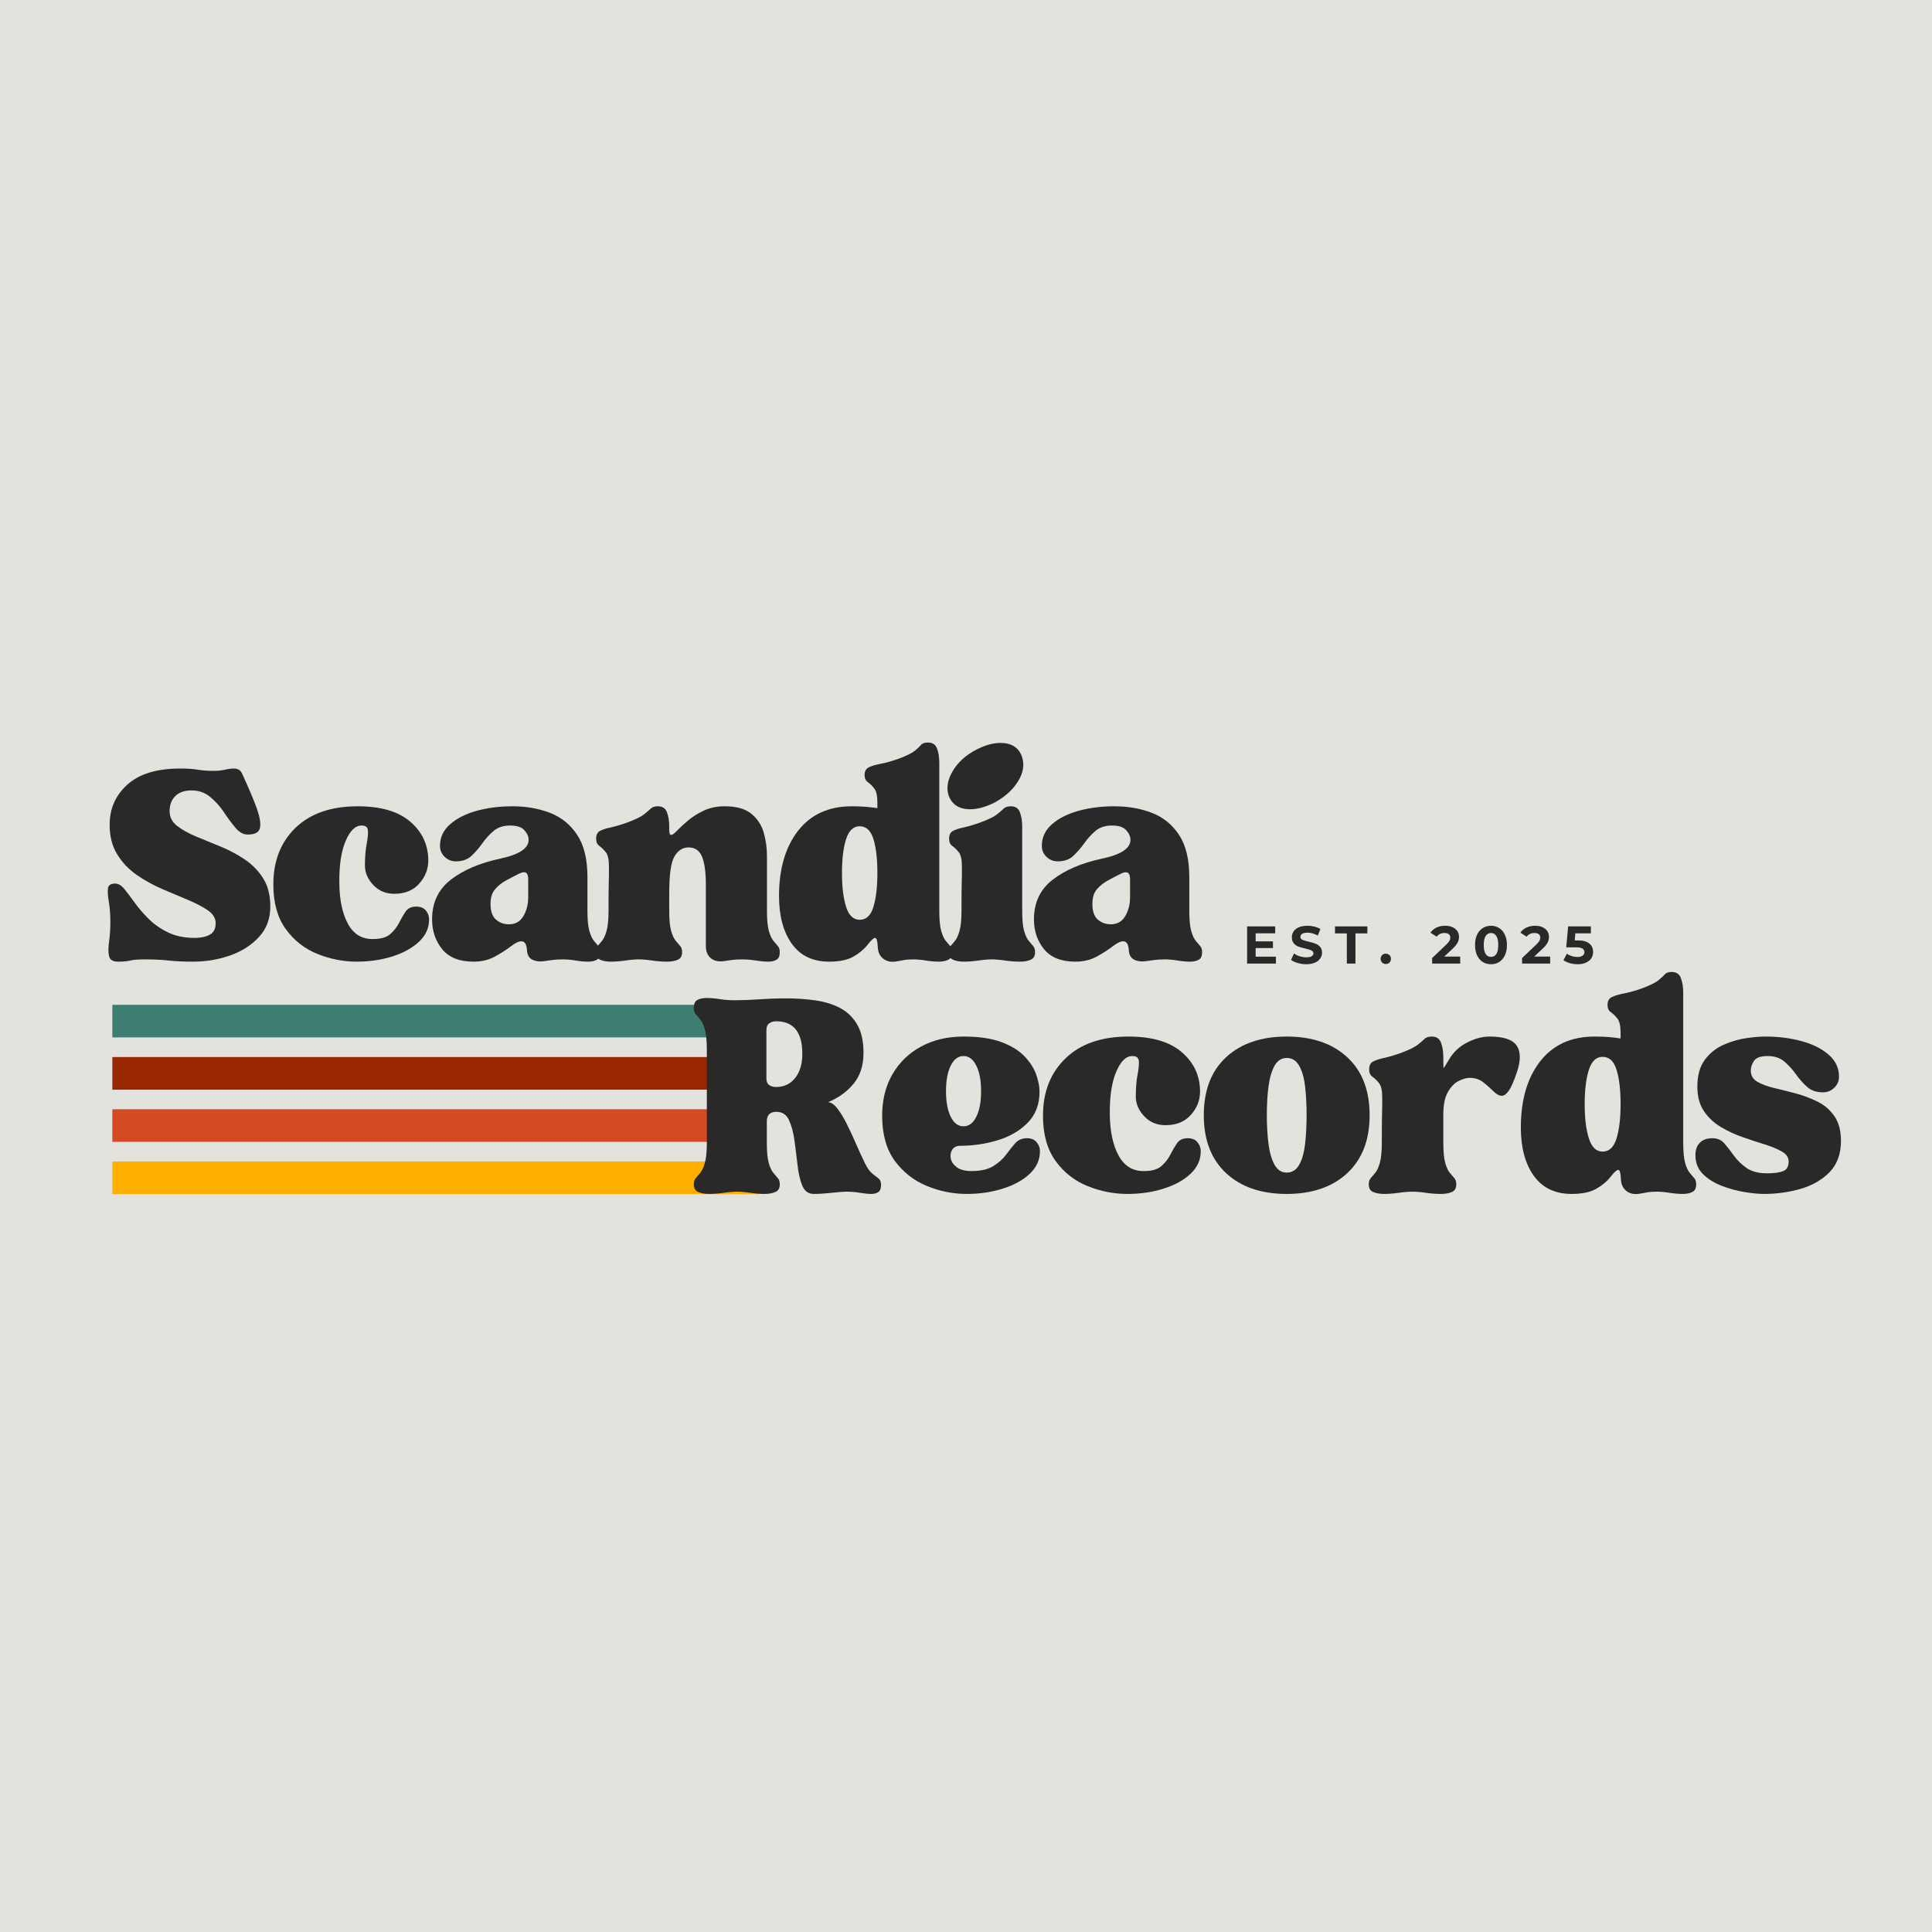 <svg xmlns="http://www.w3.org/2000/svg" xmlns:xlink="http://www.w3.org/1999/xlink" width="500" zoomAndPan="magnify" viewBox="0 0 375 375" height="500" preserveAspectRatio="xMidYMid meet" version="1.2"><defs><clipPath id="7ba80f4291"><path d="M 21.594 195.027 L 147.594 195.027 L 147.594 202 L 21.594 202 Z M 21.594 195.027 "/></clipPath><clipPath id="336a15c998"><path d="M 21.594 205 L 147.594 205 L 147.594 212 L 21.594 212 Z M 21.594 205 "/></clipPath><clipPath id="122a39136b"><path d="M 21.594 215 L 147.594 215 L 147.594 222 L 21.594 222 Z M 21.594 215 "/></clipPath><clipPath id="ccdb295e63"><path d="M 21.594 225 L 147.594 225 L 147.594 231.777 L 21.594 231.777 Z M 21.594 225 "/></clipPath></defs><g id="7e3da063dc"><rect x="0" width="375" y="0" height="375" style="fill:#ffffff;fill-opacity:1;stroke:none;"/><rect x="0" width="375" y="0" height="375" style="fill:#e4e2dd;fill-opacity:1;stroke:none;"/><g clip-rule="nonzero" clip-path="url(#7ba80f4291)"><path style=" stroke:none;fill-rule:nonzero;fill:#3c7f72;fill-opacity:1;" d="M 147.387 195.027 L 147.387 201.363 L 21.805 201.363 L 21.805 195.027 Z M 147.387 195.027 "/></g><g clip-rule="nonzero" clip-path="url(#336a15c998)"><path style=" stroke:none;fill-rule:nonzero;fill:#992800;fill-opacity:1;" d="M 147.387 205.172 L 147.387 211.508 L 21.805 211.508 L 21.805 205.172 Z M 147.387 205.172 "/></g><g clip-rule="nonzero" clip-path="url(#122a39136b)"><path style=" stroke:none;fill-rule:nonzero;fill:#d34a24;fill-opacity:1;" d="M 147.387 215.301 L 147.387 221.637 L 21.805 221.637 L 21.805 215.301 Z M 147.387 215.301 "/></g><g clip-rule="nonzero" clip-path="url(#ccdb295e63)"><path style=" stroke:none;fill-rule:nonzero;fill:#ffaf00;fill-opacity:1;" d="M 147.387 225.445 L 147.387 231.781 L 21.805 231.781 L 21.805 225.445 Z M 147.387 225.445 "/></g><g style="fill:#292929;fill-opacity:1;"><g transform="translate(19.452, 186.218)"><path style="stroke:none" d="M 1.969 -7.25 C 1.969 -8.758 1.867 -10.062 1.672 -11.156 C 1.484 -12.258 1.426 -13.129 1.5 -13.766 C 1.57 -14.398 2.047 -14.719 2.922 -14.719 C 3.516 -14.719 4.102 -14.363 4.688 -13.656 C 5.27 -12.945 5.938 -12.066 6.688 -11.016 C 7.445 -9.961 8.352 -8.91 9.406 -7.859 C 10.457 -6.816 11.711 -5.941 13.172 -5.234 C 14.641 -4.523 16.375 -4.172 18.375 -4.172 C 19.539 -4.172 20.504 -4.379 21.266 -4.797 C 22.023 -5.211 22.406 -5.957 22.406 -7.031 C 22.406 -8 21.906 -8.828 20.906 -9.516 C 19.906 -10.203 18.625 -10.875 17.062 -11.531 C 15.5 -12.188 13.836 -12.891 12.078 -13.641 C 10.316 -14.398 8.656 -15.316 7.094 -16.391 C 5.539 -17.473 4.273 -18.805 3.297 -20.391 C 2.316 -21.973 1.828 -23.891 1.828 -26.141 C 1.828 -29.254 2.973 -31.848 5.266 -33.922 C 7.566 -36.004 10.984 -37.047 15.516 -37.047 C 16.93 -37.047 18.086 -36.969 18.984 -36.812 C 19.891 -36.664 20.879 -36.594 21.953 -36.594 C 22.785 -36.594 23.531 -36.664 24.188 -36.812 C 24.852 -36.969 25.426 -37.047 25.906 -37.047 C 26.301 -37.047 26.633 -36.969 26.906 -36.812 C 27.176 -36.664 27.406 -36.375 27.594 -35.938 C 28.719 -33.5 29.609 -31.398 30.266 -29.641 C 30.922 -27.891 31.176 -26.551 31.031 -25.625 C 30.883 -24.695 30.082 -24.234 28.625 -24.234 C 27.789 -24.234 27.008 -24.66 26.281 -25.516 C 25.551 -26.367 24.805 -27.367 24.047 -28.516 C 23.285 -29.66 22.395 -30.66 21.375 -31.516 C 20.352 -32.367 19.133 -32.797 17.719 -32.797 C 16.352 -32.797 15.301 -32.426 14.562 -31.688 C 13.832 -30.957 13.469 -29.984 13.469 -28.766 C 13.469 -27.641 13.941 -26.695 14.891 -25.938 C 15.848 -25.188 17.055 -24.504 18.516 -23.891 C 19.984 -23.285 21.555 -22.641 23.234 -21.953 C 24.922 -21.273 26.492 -20.445 27.953 -19.469 C 29.422 -18.5 30.629 -17.281 31.578 -15.812 C 32.535 -14.344 33.016 -12.488 33.016 -10.25 C 33.016 -7.906 32.281 -5.938 30.812 -4.344 C 29.352 -2.758 27.488 -1.566 25.219 -0.766 C 22.945 0.035 20.547 0.438 18.016 0.438 C 16.148 0.438 14.57 0.363 13.281 0.219 C 11.988 0.07 10.414 0 8.562 0 C 7.344 0 6.441 0.07 5.859 0.219 C 5.273 0.363 4.469 0.438 3.438 0.438 C 2.457 0.438 1.883 0.082 1.719 -0.625 C 1.551 -1.332 1.551 -2.27 1.719 -3.438 C 1.883 -4.613 1.969 -5.883 1.969 -7.25 Z M 1.969 -7.25 "/></g></g><g style="fill:#292929;fill-opacity:1;"><g transform="translate(51.584, 186.218)"><path style="stroke:none" d="M 1.469 -14.562 C 1.469 -19.102 2.906 -22.766 5.781 -25.547 C 8.664 -28.328 12.691 -29.719 17.859 -29.719 C 22.348 -29.719 25.75 -28.719 28.062 -26.719 C 30.383 -24.719 31.547 -22.203 31.547 -19.172 C 31.547 -17.516 30.957 -16.023 29.781 -14.703 C 28.613 -13.391 27.008 -12.734 24.969 -12.734 C 23.301 -12.734 21.93 -13.305 20.859 -14.453 C 19.785 -15.598 19.25 -16.859 19.25 -18.234 C 19.25 -19.836 19.359 -21.211 19.578 -22.359 C 19.797 -23.504 19.879 -24.395 19.828 -25.031 C 19.785 -25.664 19.375 -25.984 18.594 -25.984 C 17.375 -25.984 16.336 -24.969 15.484 -22.938 C 14.629 -20.914 14.227 -18.176 14.281 -14.719 C 14.32 -11.445 14.891 -8.82 15.984 -6.844 C 17.086 -4.863 18.711 -3.898 20.859 -3.953 C 22.328 -3.953 23.426 -4.27 24.156 -4.906 C 24.883 -5.539 25.457 -6.27 25.875 -7.094 C 26.289 -7.926 26.719 -8.66 27.156 -9.297 C 27.594 -9.93 28.273 -10.25 29.203 -10.25 C 30.035 -10.25 30.66 -9.992 31.078 -9.484 C 31.492 -8.973 31.703 -8.398 31.703 -7.766 C 31.703 -6.098 31.051 -4.656 29.75 -3.438 C 28.457 -2.219 26.738 -1.266 24.594 -0.578 C 22.445 0.098 20.129 0.438 17.641 0.438 C 15.055 0.438 12.52 -0.062 10.031 -1.062 C 7.539 -2.062 5.488 -3.672 3.875 -5.891 C 2.27 -8.109 1.469 -11 1.469 -14.562 Z M 1.469 -14.562 "/></g></g><g style="fill:#292929;fill-opacity:1;"><g transform="translate(82.399, 186.218)"><path style="stroke:none" d="M 9.516 0.438 C 6.785 0.438 4.758 -0.363 3.438 -1.969 C 2.125 -3.582 1.469 -5.516 1.469 -7.766 C 1.469 -11.035 2.688 -13.609 5.125 -15.484 C 7.562 -17.359 10.734 -18.711 14.641 -19.547 C 18.348 -20.328 20.203 -21.547 20.203 -23.203 C 20.203 -23.836 19.93 -24.457 19.391 -25.062 C 18.859 -25.676 17.93 -25.984 16.609 -25.984 C 15.297 -25.984 14.223 -25.629 13.391 -24.922 C 12.566 -24.211 11.836 -23.406 11.203 -22.5 C 10.566 -21.602 9.867 -20.801 9.109 -20.094 C 8.359 -19.383 7.348 -19.031 6.078 -19.031 C 5.242 -19.031 4.52 -19.32 3.906 -19.906 C 3.301 -20.5 3 -21.207 3 -22.031 C 3 -23.688 3.656 -25.086 4.969 -26.234 C 6.289 -27.391 8.016 -28.258 10.141 -28.844 C 12.266 -29.426 14.57 -29.719 17.062 -29.719 C 19.738 -29.719 22.176 -29.289 24.375 -28.438 C 26.57 -27.582 28.328 -26.156 29.641 -24.156 C 30.961 -22.156 31.625 -19.422 31.625 -15.953 L 31.625 -9.438 C 31.625 -7.727 31.742 -6.438 31.984 -5.562 C 32.234 -4.688 32.523 -4.039 32.859 -3.625 C 33.203 -3.207 33.492 -2.863 33.734 -2.594 C 33.984 -2.332 34.109 -1.93 34.109 -1.391 C 34.109 -0.66 33.891 -0.176 33.453 0.062 C 33.016 0.312 32.453 0.438 31.766 0.438 C 31.035 0.438 30.227 0.363 29.344 0.219 C 28.469 0.07 27.664 0 26.938 0 C 26.156 0 25.473 0.035 24.891 0.109 C 24.305 0.18 23.695 0.266 23.062 0.359 C 22.281 0.461 21.582 0.367 20.969 0.078 C 20.363 -0.211 20.008 -0.75 19.906 -1.531 C 19.863 -2.312 19.742 -2.836 19.547 -3.109 C 19.348 -3.379 19.102 -3.516 18.812 -3.516 C 18.281 -3.516 17.586 -3.18 16.734 -2.516 C 15.879 -1.859 14.852 -1.203 13.656 -0.547 C 12.457 0.109 11.078 0.438 9.516 0.438 Z M 12.812 -10.766 C 12.812 -9.348 13.164 -8.332 13.875 -7.719 C 14.582 -7.113 15.422 -6.812 16.391 -6.812 C 17.617 -6.812 18.547 -7.332 19.172 -8.375 C 19.805 -9.426 20.125 -10.66 20.125 -12.078 L 20.125 -15.594 C 20.125 -16.906 19.516 -17.242 18.297 -16.609 C 17.516 -16.223 16.695 -15.797 15.844 -15.328 C 14.988 -14.867 14.27 -14.297 13.688 -13.609 C 13.102 -12.93 12.812 -11.984 12.812 -10.766 Z M 12.812 -10.766 "/></g></g><g style="fill:#292929;fill-opacity:1;"><g transform="translate(114.898, 186.218)"><path style="stroke:none" d="M 0.734 -1.391 C 0.734 -1.93 0.852 -2.332 1.094 -2.594 C 1.344 -2.863 1.633 -3.207 1.969 -3.625 C 2.312 -4.039 2.602 -4.688 2.844 -5.562 C 3.094 -6.438 3.219 -7.727 3.219 -9.438 C 3.219 -11.688 3.227 -13.312 3.25 -14.312 C 3.281 -15.312 3.297 -16.039 3.297 -16.5 C 3.297 -16.969 3.297 -17.492 3.297 -18.078 C 3.297 -19.398 3.086 -20.316 2.672 -20.828 C 2.254 -21.336 1.836 -21.738 1.422 -22.031 C 1.016 -22.32 0.812 -22.785 0.812 -23.422 C 0.812 -24.148 1.051 -24.648 1.531 -24.922 C 2.02 -25.191 2.719 -25.422 3.625 -25.609 C 4.531 -25.805 5.613 -26.129 6.875 -26.578 C 8.438 -27.16 9.508 -27.68 10.094 -28.141 C 10.688 -28.609 11.129 -28.988 11.422 -29.281 C 11.711 -29.57 12.176 -29.719 12.812 -29.719 C 13.688 -29.719 14.27 -29.328 14.562 -28.547 C 14.852 -27.766 15 -26.836 15 -25.766 L 15 -25.188 C 15 -24.5 15.125 -24.156 15.375 -24.156 C 15.613 -24.156 16 -24.438 16.531 -25 C 17.07 -25.562 17.77 -26.207 18.625 -26.938 C 19.477 -27.664 20.504 -28.312 21.703 -28.875 C 22.898 -29.438 24.254 -29.719 25.766 -29.719 C 28.055 -29.719 29.785 -29.227 30.953 -28.25 C 32.129 -27.281 32.926 -26.062 33.344 -24.594 C 33.758 -23.133 33.969 -21.645 33.969 -20.125 L 33.969 -9.438 C 33.969 -7.727 34.086 -6.438 34.328 -5.562 C 34.578 -4.688 34.867 -4.039 35.203 -3.625 C 35.547 -3.207 35.836 -2.863 36.078 -2.594 C 36.328 -2.332 36.453 -1.93 36.453 -1.391 C 36.453 -0.66 36.242 -0.176 35.828 0.062 C 35.41 0.312 34.863 0.438 34.188 0.438 C 33.5 0.438 32.703 0.363 31.797 0.219 C 30.898 0.07 30.035 0 29.203 0 C 28.422 0 27.75 0.035 27.188 0.109 C 26.633 0.18 26.039 0.266 25.406 0.359 C 24.426 0.461 23.629 0.25 23.016 -0.281 C 22.41 -0.82 22.109 -1.582 22.109 -2.562 L 22.109 -14.562 C 22.109 -16.906 21.863 -18.688 21.375 -19.906 C 20.883 -21.125 20.004 -21.734 18.734 -21.734 C 17.617 -21.734 16.719 -21.16 16.031 -20.016 C 15.344 -18.867 15 -16.516 15 -12.953 L 15 -9.438 C 15 -7.727 15.117 -6.438 15.359 -5.562 C 15.609 -4.688 15.906 -4.039 16.25 -3.625 C 16.594 -3.207 16.883 -2.863 17.125 -2.594 C 17.375 -2.332 17.5 -1.93 17.5 -1.391 C 17.5 -0.66 17.219 -0.176 16.656 0.062 C 16.094 0.312 15.395 0.438 14.562 0.438 C 13.633 0.438 12.672 0.363 11.672 0.219 C 10.672 0.07 9.805 0 9.078 0 C 8.348 0 7.484 0.07 6.484 0.219 C 5.484 0.363 4.539 0.438 3.656 0.438 C 2.832 0.438 2.141 0.312 1.578 0.062 C 1.016 -0.176 0.734 -0.66 0.734 -1.391 Z M 0.734 -1.391 "/></g></g><g style="fill:#292929;fill-opacity:1;"><g transform="translate(149.739, 186.218)"><path style="stroke:none" d="M 1.469 -12.297 C 1.469 -17.566 2.695 -21.785 5.156 -24.953 C 7.625 -28.129 11.102 -29.719 15.594 -29.719 C 16.719 -29.719 17.672 -29.68 18.453 -29.609 C 19.234 -29.535 19.938 -29.453 20.562 -29.359 L 20.562 -30.453 C 20.562 -31.766 20.352 -32.676 19.938 -33.188 C 19.531 -33.707 19.117 -34.113 18.703 -34.406 C 18.285 -34.695 18.078 -35.16 18.078 -35.797 C 18.078 -36.523 18.359 -37.023 18.922 -37.297 C 19.484 -37.566 20.266 -37.797 21.266 -37.984 C 22.266 -38.18 23.398 -38.5 24.672 -38.938 C 26.234 -39.531 27.297 -40.055 27.859 -40.516 C 28.422 -40.984 28.82 -41.363 29.062 -41.656 C 29.301 -41.945 29.738 -42.094 30.375 -42.094 C 31.258 -42.094 31.848 -41.703 32.141 -40.922 C 32.43 -40.141 32.578 -39.211 32.578 -38.141 L 32.578 -9.438 C 32.578 -7.727 32.695 -6.438 32.938 -5.562 C 33.188 -4.688 33.477 -4.039 33.812 -3.625 C 34.156 -3.207 34.445 -2.863 34.688 -2.594 C 34.938 -2.332 35.062 -1.93 35.062 -1.391 C 35.062 -0.66 34.816 -0.176 34.328 0.062 C 33.836 0.312 33.227 0.438 32.5 0.438 C 31.719 0.438 30.875 0.363 29.969 0.219 C 29.07 0.07 28.258 0 27.531 0 C 26.75 0 26.113 0.047 25.625 0.141 C 25.133 0.242 24.57 0.344 23.938 0.438 C 23.008 0.531 22.238 0.32 21.625 -0.188 C 21.02 -0.695 20.691 -1.414 20.641 -2.344 C 20.586 -3.562 20.414 -4.172 20.125 -4.172 C 19.832 -4.172 19.348 -3.734 18.672 -2.859 C 17.984 -1.973 17.066 -1.203 15.922 -0.547 C 14.773 0.109 13.203 0.438 11.203 0.438 C 8.023 0.438 5.609 -0.719 3.953 -3.031 C 2.297 -5.352 1.469 -8.441 1.469 -12.297 Z M 13.688 -16.766 C 13.688 -14.078 13.953 -11.891 14.484 -10.203 C 15.023 -8.523 15.906 -7.688 17.125 -7.688 C 18.395 -7.688 19.285 -8.523 19.797 -10.203 C 20.305 -11.891 20.562 -14.078 20.562 -16.766 C 20.562 -19.492 20.305 -21.688 19.797 -23.344 C 19.285 -25.008 18.395 -25.844 17.125 -25.844 C 15.906 -25.844 15.023 -25.008 14.484 -23.344 C 13.953 -21.688 13.688 -19.492 13.688 -16.766 Z M 13.688 -16.766 "/></g></g><g style="fill:#292929;fill-opacity:1;"><g transform="translate(183.189, 186.218)"><path style="stroke:none" d="M 9.297 0 C 8.566 0 7.703 0.07 6.703 0.219 C 5.703 0.363 4.758 0.438 3.875 0.438 C 3.051 0.438 2.359 0.312 1.797 0.062 C 1.234 -0.176 0.953 -0.66 0.953 -1.391 C 0.953 -1.93 1.07 -2.332 1.312 -2.594 C 1.562 -2.863 1.852 -3.207 2.188 -3.625 C 2.531 -4.039 2.82 -4.688 3.062 -5.562 C 3.312 -6.438 3.438 -7.727 3.438 -9.438 C 3.438 -11.688 3.445 -13.312 3.469 -14.312 C 3.5 -15.312 3.516 -16.039 3.516 -16.5 C 3.516 -16.969 3.516 -17.492 3.516 -18.078 C 3.516 -19.398 3.305 -20.316 2.891 -20.828 C 2.473 -21.336 2.055 -21.738 1.641 -22.031 C 1.234 -22.32 1.031 -22.785 1.031 -23.422 C 1.031 -24.148 1.27 -24.648 1.75 -24.922 C 2.238 -25.191 2.938 -25.422 3.844 -25.609 C 4.75 -25.805 5.832 -26.129 7.094 -26.578 C 8.656 -27.16 9.727 -27.68 10.312 -28.141 C 10.906 -28.609 11.348 -28.988 11.641 -29.281 C 11.93 -29.57 12.395 -29.719 13.031 -29.719 C 13.906 -29.719 14.488 -29.328 14.781 -28.547 C 15.07 -27.766 15.219 -26.836 15.219 -25.766 L 15.219 -9.438 C 15.219 -7.727 15.336 -6.438 15.578 -5.562 C 15.828 -4.688 16.125 -4.039 16.469 -3.625 C 16.812 -3.207 17.102 -2.863 17.344 -2.594 C 17.594 -2.332 17.719 -1.93 17.719 -1.391 C 17.719 -0.66 17.438 -0.176 16.875 0.062 C 16.312 0.312 15.613 0.438 14.781 0.438 C 13.852 0.438 12.891 0.363 11.891 0.219 C 10.891 0.07 10.023 0 9.297 0 Z M 0.953 -31.766 C 0.461 -33.234 0.719 -34.82 1.719 -36.531 C 2.719 -38.238 4.242 -39.629 6.297 -40.703 C 8.004 -41.578 9.566 -42.016 10.984 -42.016 C 13.129 -42.016 14.52 -41.141 15.156 -39.391 C 15.688 -37.867 15.453 -36.281 14.453 -34.625 C 13.453 -32.969 11.926 -31.578 9.875 -30.453 C 8.125 -29.578 6.539 -29.141 5.125 -29.141 C 3.02 -29.141 1.629 -30.016 0.953 -31.766 Z M 0.953 -31.766 "/></g></g><g style="fill:#292929;fill-opacity:1;"><g transform="translate(199.218, 186.218)"><path style="stroke:none" d="M 9.516 0.438 C 6.785 0.438 4.758 -0.363 3.438 -1.969 C 2.125 -3.582 1.469 -5.516 1.469 -7.766 C 1.469 -11.035 2.688 -13.609 5.125 -15.484 C 7.562 -17.359 10.734 -18.711 14.641 -19.547 C 18.348 -20.328 20.203 -21.547 20.203 -23.203 C 20.203 -23.836 19.93 -24.457 19.391 -25.062 C 18.859 -25.676 17.93 -25.984 16.609 -25.984 C 15.297 -25.984 14.223 -25.629 13.391 -24.922 C 12.566 -24.211 11.836 -23.406 11.203 -22.5 C 10.566 -21.602 9.867 -20.801 9.109 -20.094 C 8.359 -19.383 7.348 -19.031 6.078 -19.031 C 5.242 -19.031 4.52 -19.32 3.906 -19.906 C 3.301 -20.5 3 -21.207 3 -22.031 C 3 -23.688 3.656 -25.086 4.969 -26.234 C 6.289 -27.391 8.016 -28.258 10.141 -28.844 C 12.266 -29.426 14.57 -29.719 17.062 -29.719 C 19.738 -29.719 22.176 -29.289 24.375 -28.438 C 26.57 -27.582 28.328 -26.156 29.641 -24.156 C 30.961 -22.156 31.625 -19.422 31.625 -15.953 L 31.625 -9.438 C 31.625 -7.727 31.742 -6.438 31.984 -5.562 C 32.234 -4.688 32.523 -4.039 32.859 -3.625 C 33.203 -3.207 33.492 -2.863 33.734 -2.594 C 33.984 -2.332 34.109 -1.93 34.109 -1.391 C 34.109 -0.66 33.891 -0.176 33.453 0.062 C 33.016 0.312 32.453 0.438 31.766 0.438 C 31.035 0.438 30.227 0.363 29.344 0.219 C 28.469 0.07 27.664 0 26.938 0 C 26.156 0 25.473 0.035 24.891 0.109 C 24.305 0.18 23.695 0.266 23.062 0.359 C 22.281 0.461 21.582 0.367 20.969 0.078 C 20.363 -0.211 20.008 -0.75 19.906 -1.531 C 19.863 -2.312 19.742 -2.836 19.547 -3.109 C 19.348 -3.379 19.102 -3.516 18.812 -3.516 C 18.281 -3.516 17.586 -3.18 16.734 -2.516 C 15.879 -1.859 14.852 -1.203 13.656 -0.547 C 12.457 0.109 11.078 0.438 9.516 0.438 Z M 12.812 -10.766 C 12.812 -9.348 13.164 -8.332 13.875 -7.719 C 14.582 -7.113 15.422 -6.812 16.391 -6.812 C 17.617 -6.812 18.547 -7.332 19.172 -8.375 C 19.805 -9.426 20.125 -10.66 20.125 -12.078 L 20.125 -15.594 C 20.125 -16.906 19.516 -17.242 18.297 -16.609 C 17.516 -16.223 16.695 -15.797 15.844 -15.328 C 14.988 -14.867 14.27 -14.297 13.688 -13.609 C 13.102 -12.93 12.812 -11.984 12.812 -10.766 Z M 12.812 -10.766 "/></g></g><g style="fill:#292929;fill-opacity:1;"><g transform="translate(133.932, 231.303)"><path style="stroke:none" d="M 0.734 -35.672 C 0.734 -36.461 0.969 -36.977 1.438 -37.219 C 1.914 -37.469 2.5 -37.594 3.188 -37.594 C 3.977 -37.594 4.844 -37.52 5.781 -37.375 C 6.719 -37.227 7.633 -37.156 8.531 -37.156 C 10.113 -37.156 11.734 -37.211 13.391 -37.328 C 15.047 -37.453 16.836 -37.516 18.766 -37.516 C 20.641 -37.516 22.469 -37.391 24.25 -37.141 C 26.031 -36.898 27.625 -36.422 29.031 -35.703 C 30.438 -34.984 31.562 -33.922 32.406 -32.516 C 33.25 -31.109 33.672 -29.242 33.672 -26.922 C 33.672 -24.492 33.023 -22.5 31.734 -20.938 C 30.453 -19.383 28.797 -18.191 26.766 -17.359 C 27.359 -17.359 27.961 -16.961 28.578 -16.172 C 29.203 -15.379 29.82 -14.363 30.438 -13.125 C 31.062 -11.883 31.664 -10.582 32.25 -9.219 C 32.844 -7.863 33.414 -6.617 33.969 -5.484 C 34.406 -4.598 34.859 -3.957 35.328 -3.562 C 35.805 -3.164 36.219 -2.844 36.562 -2.594 C 36.906 -2.344 37.078 -1.922 37.078 -1.328 C 37.078 -0.641 36.906 -0.176 36.562 0.062 C 36.219 0.312 35.77 0.438 35.219 0.438 C 34.582 0.438 33.844 0.363 33 0.219 C 32.156 0.07 31.238 0 30.25 0 C 29.758 0 28.848 0.07 27.516 0.219 C 26.18 0.363 25.02 0.438 24.031 0.438 C 22.988 0.438 22.242 -0.094 21.797 -1.156 C 21.359 -2.219 21.051 -3.535 20.875 -5.109 C 20.695 -6.691 20.5 -8.285 20.281 -9.891 C 20.062 -11.504 19.703 -12.844 19.203 -13.906 C 18.711 -14.969 17.898 -15.5 16.766 -15.5 C 15.523 -15.5 14.906 -14.879 14.906 -13.641 L 14.906 -9.562 C 14.906 -7.832 15.023 -6.52 15.266 -5.625 C 15.516 -4.738 15.812 -4.086 16.156 -3.672 C 16.508 -3.254 16.805 -2.906 17.047 -2.625 C 17.297 -2.352 17.422 -1.945 17.422 -1.406 C 17.422 -0.664 17.133 -0.176 16.562 0.062 C 16 0.312 15.297 0.438 14.453 0.438 C 13.617 0.438 12.707 0.363 11.719 0.219 C 10.727 0.07 9.891 0 9.203 0 C 8.453 0 7.57 0.07 6.562 0.219 C 5.551 0.363 4.598 0.438 3.703 0.438 C 2.867 0.438 2.164 0.312 1.594 0.062 C 1.02 -0.176 0.734 -0.664 0.734 -1.406 C 0.734 -1.945 0.859 -2.352 1.109 -2.625 C 1.359 -2.906 1.656 -3.254 2 -3.672 C 2.344 -4.086 2.641 -4.738 2.891 -5.625 C 3.141 -6.52 3.266 -7.832 3.266 -9.562 L 3.266 -27.516 C 3.266 -29.242 3.141 -30.551 2.891 -31.438 C 2.641 -32.332 2.344 -32.988 2 -33.406 C 1.656 -33.82 1.359 -34.164 1.109 -34.438 C 0.859 -34.719 0.734 -35.129 0.734 -35.672 Z M 14.828 -21.953 C 14.828 -21.359 15.008 -20.938 15.375 -20.688 C 15.75 -20.438 16.188 -20.312 16.688 -20.312 C 18.219 -20.312 19.453 -20.891 20.391 -22.047 C 21.328 -23.211 21.797 -24.785 21.797 -26.766 C 21.797 -30.973 20.094 -33.078 16.688 -33.078 C 16.188 -33.078 15.75 -32.941 15.375 -32.672 C 15.008 -32.398 14.828 -31.969 14.828 -31.375 Z M 14.828 -21.953 "/></g></g><g style="fill:#292929;fill-opacity:1;"><g transform="translate(169.743, 231.303)"><path style="stroke:none" d="M 17.875 0.438 C 15.25 0.438 12.676 -0.078 10.156 -1.109 C 7.633 -2.148 5.555 -3.781 3.922 -6 C 2.297 -8.227 1.484 -11.145 1.484 -14.75 C 1.484 -17.82 2.148 -20.504 3.484 -22.797 C 4.816 -25.098 6.672 -26.891 9.047 -28.172 C 11.422 -29.461 14.164 -30.109 17.281 -30.109 C 20.344 -30.109 22.836 -29.734 24.766 -28.984 C 26.691 -28.242 28.188 -27.289 29.25 -26.125 C 30.312 -24.969 31.039 -23.785 31.438 -22.578 C 31.832 -21.367 32.031 -20.316 32.031 -19.422 C 32.031 -16.953 31.266 -14.938 29.734 -13.375 C 28.203 -11.82 26.25 -10.688 23.875 -9.969 C 21.5 -9.258 19.078 -8.906 16.609 -8.906 C 15.922 -8.906 15.414 -8.656 15.094 -8.156 C 14.77 -7.664 14.672 -7.098 14.797 -6.453 C 14.922 -5.805 15.316 -5.234 15.984 -4.734 C 16.648 -4.242 17.598 -4 18.828 -4 C 20.609 -4 22.02 -4.32 23.062 -4.969 C 24.102 -5.613 24.93 -6.352 25.547 -7.188 C 26.16 -8.031 26.75 -8.77 27.312 -9.406 C 27.883 -10.051 28.645 -10.375 29.594 -10.375 C 30.426 -10.375 31.051 -10.113 31.469 -9.594 C 31.895 -9.082 32.109 -8.504 32.109 -7.859 C 32.109 -6.18 31.453 -4.723 30.141 -3.484 C 28.828 -2.242 27.082 -1.281 24.906 -0.594 C 22.738 0.094 20.395 0.438 17.875 0.438 Z M 17.281 -26.328 C 16.238 -26.328 15.41 -25.707 14.797 -24.469 C 14.18 -23.238 13.875 -21.582 13.875 -19.5 C 13.875 -17.426 14.18 -15.77 14.797 -14.531 C 15.41 -13.301 16.238 -12.688 17.281 -12.688 C 18.312 -12.688 19.133 -13.301 19.75 -14.531 C 20.375 -15.77 20.688 -17.426 20.688 -19.5 C 20.688 -21.582 20.375 -23.238 19.75 -24.469 C 19.133 -25.707 18.312 -26.328 17.281 -26.328 Z M 17.281 -26.328 "/></g></g><g style="fill:#292929;fill-opacity:1;"><g transform="translate(200.958, 231.303)"><path style="stroke:none" d="M 1.484 -14.75 C 1.484 -19.352 2.941 -23.062 5.859 -25.875 C 8.773 -28.695 12.852 -30.109 18.094 -30.109 C 22.645 -30.109 26.094 -29.094 28.438 -27.062 C 30.789 -25.039 31.969 -22.492 31.969 -19.422 C 31.969 -17.742 31.375 -16.238 30.188 -14.906 C 29 -13.57 27.363 -12.906 25.281 -12.906 C 23.602 -12.906 22.219 -13.484 21.125 -14.641 C 20.039 -15.805 19.5 -17.082 19.5 -18.469 C 19.5 -20.094 19.609 -21.484 19.828 -22.641 C 20.055 -23.805 20.145 -24.711 20.094 -25.359 C 20.039 -26.004 19.617 -26.328 18.828 -26.328 C 17.598 -26.328 16.551 -25.301 15.688 -23.25 C 14.82 -21.195 14.41 -18.414 14.453 -14.906 C 14.504 -11.594 15.086 -8.938 16.203 -6.938 C 17.316 -4.938 18.961 -3.957 21.141 -4 C 22.617 -4 23.727 -4.32 24.469 -4.969 C 25.207 -5.613 25.785 -6.352 26.203 -7.188 C 26.629 -8.031 27.062 -8.77 27.5 -9.406 C 27.945 -10.051 28.645 -10.375 29.594 -10.375 C 30.426 -10.375 31.051 -10.113 31.469 -9.594 C 31.895 -9.082 32.109 -8.504 32.109 -7.859 C 32.109 -6.18 31.453 -4.723 30.141 -3.484 C 28.828 -2.242 27.082 -1.281 24.906 -0.594 C 22.738 0.094 20.395 0.438 17.875 0.438 C 15.25 0.438 12.676 -0.066 10.156 -1.078 C 7.633 -2.086 5.555 -3.719 3.922 -5.969 C 2.297 -8.219 1.484 -11.145 1.484 -14.75 Z M 1.484 -14.75 "/></g></g><g style="fill:#292929;fill-opacity:1;"><g transform="translate(232.172, 231.303)"><path style="stroke:none" d="M 17.578 0.438 C 12.629 0.438 8.707 -0.906 5.812 -3.594 C 2.926 -6.289 1.484 -10.035 1.484 -14.828 C 1.484 -19.672 2.926 -23.426 5.812 -26.094 C 8.707 -28.77 12.629 -30.109 17.578 -30.109 C 22.516 -30.109 26.43 -28.77 29.328 -26.094 C 32.223 -23.426 33.672 -19.672 33.672 -14.828 C 33.672 -10.035 32.223 -6.289 29.328 -3.594 C 26.43 -0.906 22.516 0.438 17.578 0.438 Z M 13.719 -14.828 C 13.719 -12.805 13.828 -10.941 14.047 -9.234 C 14.273 -7.523 14.672 -6.176 15.234 -5.188 C 15.805 -4.195 16.586 -3.703 17.578 -3.703 C 18.609 -3.703 19.41 -4.195 19.984 -5.188 C 20.555 -6.176 20.941 -7.523 21.141 -9.234 C 21.336 -10.941 21.438 -12.805 21.438 -14.828 C 21.438 -16.91 21.336 -18.789 21.141 -20.469 C 20.941 -22.145 20.555 -23.477 19.984 -24.469 C 19.41 -25.457 18.609 -25.953 17.578 -25.953 C 16.586 -25.953 15.805 -25.457 15.234 -24.469 C 14.672 -23.477 14.273 -22.145 14.047 -20.469 C 13.828 -18.789 13.719 -16.91 13.719 -14.828 Z M 13.719 -14.828 "/></g></g><g style="fill:#292929;fill-opacity:1;"><g transform="translate(264.944, 231.303)"><path style="stroke:none" d="M 0.734 -1.406 C 0.734 -1.945 0.859 -2.352 1.109 -2.625 C 1.359 -2.906 1.656 -3.254 2 -3.672 C 2.344 -4.086 2.641 -4.738 2.891 -5.625 C 3.141 -6.52 3.266 -7.832 3.266 -9.562 C 3.266 -11.844 3.273 -13.488 3.297 -14.5 C 3.328 -15.508 3.344 -16.25 3.344 -16.719 C 3.344 -17.188 3.344 -17.719 3.344 -18.312 C 3.344 -19.645 3.129 -20.57 2.703 -21.094 C 2.285 -21.613 1.863 -22.02 1.438 -22.312 C 1.02 -22.613 0.812 -23.086 0.812 -23.734 C 0.812 -24.473 1.055 -24.977 1.547 -25.25 C 2.047 -25.52 2.754 -25.754 3.672 -25.953 C 4.586 -26.148 5.688 -26.473 6.969 -26.922 C 8.551 -27.516 9.641 -28.047 10.234 -28.516 C 10.828 -28.984 11.27 -29.363 11.562 -29.656 C 11.863 -29.957 12.336 -30.109 12.984 -30.109 C 13.867 -30.109 14.457 -29.711 14.75 -28.922 C 15.051 -28.129 15.203 -27.191 15.203 -26.109 L 15.203 -25.812 C 15.203 -24.57 15.223 -23.961 15.266 -23.984 C 15.316 -24.016 15.664 -24.57 16.312 -25.656 C 17.156 -27.094 18.328 -28.191 19.828 -28.953 C 21.336 -29.723 22.785 -30.109 24.172 -30.109 C 26.891 -30.109 28.645 -29.523 29.438 -28.359 C 30.227 -27.203 30.254 -25.508 29.516 -23.281 C 28.922 -21.5 28.391 -20.273 27.922 -19.609 C 27.453 -18.941 26.992 -18.609 26.547 -18.609 C 26.055 -18.609 25.516 -18.906 24.922 -19.5 C 24.328 -20.094 23.672 -20.672 22.953 -21.234 C 22.234 -21.805 21.352 -22.094 20.312 -22.094 C 19.719 -22.094 19.016 -21.895 18.203 -21.5 C 17.391 -21.102 16.688 -20.383 16.094 -19.344 C 15.5 -18.312 15.203 -16.859 15.203 -14.984 L 15.203 -9.562 C 15.203 -7.832 15.32 -6.52 15.562 -5.625 C 15.812 -4.738 16.109 -4.086 16.453 -3.672 C 16.805 -3.254 17.102 -2.906 17.344 -2.625 C 17.594 -2.352 17.719 -1.945 17.719 -1.406 C 17.719 -0.664 17.43 -0.176 16.859 0.062 C 16.297 0.312 15.594 0.438 14.75 0.438 C 13.812 0.438 12.836 0.363 11.828 0.219 C 10.816 0.07 9.941 0 9.203 0 C 8.453 0 7.57 0.07 6.562 0.219 C 5.551 0.363 4.598 0.438 3.703 0.438 C 2.867 0.438 2.164 0.312 1.594 0.062 C 1.02 -0.176 0.734 -0.664 0.734 -1.406 Z M 0.734 -1.406 "/></g></g><g style="fill:#292929;fill-opacity:1;"><g transform="translate(293.711, 231.303)"><path style="stroke:none" d="M 1.484 -12.453 C 1.484 -17.797 2.727 -22.07 5.219 -25.281 C 7.719 -28.5 11.242 -30.109 15.797 -30.109 C 16.93 -30.109 17.895 -30.07 18.688 -30 C 19.477 -29.926 20.195 -29.836 20.844 -29.734 L 20.844 -30.844 C 20.844 -32.176 20.629 -33.102 20.203 -33.625 C 19.785 -34.145 19.363 -34.551 18.938 -34.844 C 18.52 -35.145 18.312 -35.617 18.312 -36.266 C 18.312 -37.004 18.594 -37.508 19.156 -37.781 C 19.727 -38.051 20.52 -38.285 21.531 -38.484 C 22.551 -38.68 23.703 -39.004 24.984 -39.453 C 26.566 -40.047 27.641 -40.578 28.203 -41.047 C 28.773 -41.516 29.188 -41.895 29.438 -42.188 C 29.688 -42.488 30.133 -42.641 30.781 -42.641 C 31.664 -42.641 32.254 -42.242 32.547 -41.453 C 32.848 -40.66 33 -39.723 33 -38.641 L 33 -9.562 C 33 -7.832 33.117 -6.52 33.359 -5.625 C 33.609 -4.738 33.906 -4.086 34.25 -3.672 C 34.602 -3.254 34.898 -2.906 35.141 -2.625 C 35.391 -2.352 35.516 -1.945 35.516 -1.406 C 35.516 -0.664 35.266 -0.176 34.766 0.062 C 34.273 0.312 33.66 0.438 32.922 0.438 C 32.129 0.438 31.273 0.363 30.359 0.219 C 29.453 0.07 28.625 0 27.875 0 C 27.094 0 26.453 0.047 25.953 0.141 C 25.461 0.242 24.895 0.344 24.25 0.438 C 23.312 0.539 22.531 0.332 21.906 -0.188 C 21.289 -0.707 20.957 -1.438 20.906 -2.375 C 20.863 -3.613 20.691 -4.234 20.391 -4.234 C 20.098 -4.234 19.602 -3.785 18.906 -2.891 C 18.219 -2.004 17.289 -1.227 16.125 -0.562 C 14.969 0.102 13.375 0.438 11.344 0.438 C 8.133 0.438 5.688 -0.734 4 -3.078 C 2.32 -5.422 1.484 -8.547 1.484 -12.453 Z M 13.875 -16.984 C 13.875 -14.266 14.145 -12.051 14.688 -10.344 C 15.227 -8.633 16.117 -7.781 17.359 -7.781 C 18.641 -7.781 19.539 -8.633 20.062 -10.344 C 20.582 -12.051 20.844 -14.266 20.844 -16.984 C 20.844 -19.754 20.582 -21.977 20.062 -23.656 C 19.539 -25.332 18.641 -26.172 17.359 -26.172 C 16.117 -26.172 15.227 -25.332 14.688 -23.656 C 14.145 -21.977 13.875 -19.754 13.875 -16.984 Z M 13.875 -16.984 "/></g></g><g style="fill:#292929;fill-opacity:1;"><g transform="translate(327.595, 231.303)"><path style="stroke:none" d="M 1.484 -7.125 C 1.484 -8.113 1.766 -8.898 2.328 -9.484 C 2.898 -10.078 3.727 -10.375 4.812 -10.375 C 5.758 -10.375 6.531 -10.031 7.125 -9.344 C 7.719 -8.656 8.332 -7.863 8.969 -6.969 C 9.613 -6.082 10.43 -5.289 11.422 -4.594 C 12.41 -3.906 13.742 -3.562 15.422 -3.562 C 16.711 -3.562 17.727 -3.695 18.469 -3.969 C 19.207 -4.238 19.578 -4.867 19.578 -5.859 C 19.578 -6.648 19.145 -7.289 18.281 -7.781 C 17.414 -8.281 16.316 -8.738 14.984 -9.156 C 13.648 -9.57 12.227 -10.039 10.719 -10.562 C 9.207 -11.082 7.785 -11.738 6.453 -12.531 C 5.117 -13.32 4.02 -14.348 3.156 -15.609 C 2.289 -16.867 1.859 -18.461 1.859 -20.391 C 1.859 -22.566 2.348 -24.312 3.328 -25.625 C 4.316 -26.938 5.551 -27.91 7.031 -28.547 C 8.52 -29.191 9.992 -29.613 11.453 -29.812 C 12.91 -30.008 14.109 -30.109 15.047 -30.109 C 17.566 -30.109 19.914 -29.812 22.094 -29.219 C 24.27 -28.625 26.023 -27.742 27.359 -26.578 C 28.691 -25.422 29.359 -24.004 29.359 -22.328 C 29.359 -21.484 29.051 -20.766 28.438 -20.172 C 27.82 -19.578 27.094 -19.281 26.25 -19.281 C 24.969 -19.281 23.93 -19.641 23.141 -20.359 C 22.348 -21.078 21.629 -21.891 20.984 -22.797 C 20.336 -23.711 19.594 -24.531 18.75 -25.25 C 17.914 -25.969 16.832 -26.328 15.5 -26.328 C 14.164 -26.328 13.285 -26.016 12.859 -25.391 C 12.441 -24.773 12.234 -24.145 12.234 -23.5 C 12.234 -22.562 12.648 -21.844 13.484 -21.344 C 14.328 -20.852 15.414 -20.445 16.75 -20.125 C 18.094 -19.812 19.504 -19.457 20.984 -19.062 C 22.461 -18.664 23.867 -18.133 25.203 -17.469 C 26.547 -16.801 27.633 -15.859 28.469 -14.641 C 29.312 -13.43 29.734 -11.836 29.734 -9.859 C 29.734 -7.336 29.004 -5.32 27.547 -3.812 C 26.086 -2.312 24.223 -1.227 21.953 -0.562 C 19.68 0.102 17.281 0.438 14.75 0.438 C 13.719 0.438 12.457 0.312 10.969 0.062 C 9.488 -0.176 8.02 -0.578 6.562 -1.141 C 5.102 -1.711 3.891 -2.477 2.922 -3.438 C 1.961 -4.406 1.484 -5.633 1.484 -7.125 Z M 1.484 -7.125 "/></g></g><g style="fill:#292929;fill-opacity:1;"><g transform="translate(241.204, 187.032)"><path style="stroke:none" d="M 6.453 -1.344 L 6.453 0 L 0.859 0 L 0.859 -7.219 L 6.312 -7.219 L 6.312 -5.875 L 2.516 -5.875 L 2.516 -4.312 L 5.875 -4.312 L 5.875 -3.016 L 2.516 -3.016 L 2.516 -1.344 Z M 6.453 -1.344 "/></g></g><g style="fill:#292929;fill-opacity:1;"><g transform="translate(250.31, 187.032)"><path style="stroke:none" d="M 3.234 0.125 C 2.66 0.125 2.109 0.047 1.578 -0.109 C 1.047 -0.266 0.613 -0.469 0.281 -0.719 L 0.859 -1.969 C 1.16 -1.738 1.523 -1.555 1.953 -1.422 C 2.379 -1.285 2.805 -1.219 3.234 -1.219 C 3.711 -1.219 4.062 -1.285 4.281 -1.422 C 4.508 -1.566 4.625 -1.754 4.625 -1.984 C 4.625 -2.16 4.555 -2.305 4.422 -2.422 C 4.297 -2.535 4.125 -2.625 3.906 -2.688 C 3.695 -2.758 3.414 -2.836 3.062 -2.922 C 2.508 -3.047 2.055 -3.172 1.703 -3.297 C 1.359 -3.43 1.062 -3.645 0.812 -3.938 C 0.562 -4.227 0.438 -4.613 0.438 -5.094 C 0.438 -5.508 0.547 -5.891 0.766 -6.234 C 0.992 -6.578 1.336 -6.848 1.797 -7.047 C 2.254 -7.242 2.812 -7.344 3.469 -7.344 C 3.938 -7.344 4.391 -7.285 4.828 -7.172 C 5.266 -7.066 5.648 -6.91 5.984 -6.703 L 5.469 -5.438 C 4.801 -5.812 4.133 -6 3.469 -6 C 3 -6 2.648 -5.922 2.422 -5.766 C 2.203 -5.617 2.094 -5.422 2.094 -5.172 C 2.094 -4.93 2.219 -4.75 2.469 -4.625 C 2.727 -4.5 3.125 -4.379 3.656 -4.266 C 4.207 -4.141 4.656 -4.008 5 -3.875 C 5.352 -3.75 5.656 -3.547 5.906 -3.266 C 6.164 -2.984 6.297 -2.598 6.297 -2.109 C 6.297 -1.703 6.176 -1.328 5.938 -0.984 C 5.707 -0.641 5.363 -0.367 4.906 -0.172 C 4.445 0.023 3.891 0.125 3.234 0.125 Z M 3.234 0.125 "/></g></g><g style="fill:#292929;fill-opacity:1;"><g transform="translate(259.077, 187.032)"><path style="stroke:none" d="M 2.344 -5.859 L 0.047 -5.859 L 0.047 -7.219 L 6.328 -7.219 L 6.328 -5.859 L 4.016 -5.859 L 4.016 0 L 2.344 0 Z M 2.344 -5.859 "/></g></g><g style="fill:#292929;fill-opacity:1;"><g transform="translate(267.637, 187.032)"><path style="stroke:none" d="M 1.344 0.078 C 1.062 0.078 0.82 -0.016 0.625 -0.203 C 0.438 -0.398 0.344 -0.641 0.344 -0.922 C 0.344 -1.223 0.438 -1.461 0.625 -1.641 C 0.82 -1.828 1.062 -1.922 1.344 -1.922 C 1.633 -1.922 1.875 -1.828 2.062 -1.641 C 2.25 -1.461 2.344 -1.223 2.344 -0.922 C 2.344 -0.641 2.25 -0.398 2.062 -0.203 C 1.875 -0.016 1.633 0.078 1.344 0.078 Z M 1.344 0.078 "/></g></g><g style="fill:#292929;fill-opacity:1;"><g transform="translate(272.526, 187.032)"><path style="stroke:none" d=""/></g></g><g style="fill:#292929;fill-opacity:1;"><g transform="translate(277.631, 187.032)"><path style="stroke:none" d="M 5.797 -1.359 L 5.797 0 L 0.344 0 L 0.344 -1.078 L 3.125 -3.719 C 3.414 -4 3.613 -4.238 3.719 -4.438 C 3.82 -4.645 3.875 -4.848 3.875 -5.047 C 3.875 -5.328 3.773 -5.547 3.578 -5.703 C 3.391 -5.859 3.102 -5.938 2.719 -5.938 C 2.406 -5.938 2.117 -5.875 1.859 -5.75 C 1.609 -5.633 1.398 -5.457 1.234 -5.219 L 0.016 -6 C 0.297 -6.414 0.68 -6.742 1.172 -6.984 C 1.672 -7.223 2.238 -7.344 2.875 -7.344 C 3.414 -7.344 3.883 -7.254 4.281 -7.078 C 4.688 -6.898 5 -6.648 5.219 -6.328 C 5.445 -6.016 5.562 -5.641 5.562 -5.203 C 5.562 -4.816 5.477 -4.453 5.312 -4.109 C 5.145 -3.766 4.828 -3.367 4.359 -2.922 L 2.688 -1.359 Z M 5.797 -1.359 "/></g></g><g style="fill:#292929;fill-opacity:1;"><g transform="translate(285.902, 187.032)"><path style="stroke:none" d="M 3.5 0.125 C 2.895 0.125 2.359 -0.02 1.891 -0.312 C 1.43 -0.613 1.066 -1.039 0.797 -1.594 C 0.535 -2.156 0.406 -2.828 0.406 -3.609 C 0.406 -4.391 0.535 -5.055 0.797 -5.609 C 1.066 -6.172 1.43 -6.598 1.891 -6.891 C 2.359 -7.191 2.895 -7.344 3.5 -7.344 C 4.094 -7.344 4.625 -7.191 5.094 -6.891 C 5.562 -6.598 5.926 -6.172 6.188 -5.609 C 6.457 -5.055 6.594 -4.391 6.594 -3.609 C 6.594 -2.828 6.457 -2.156 6.188 -1.594 C 5.926 -1.039 5.562 -0.613 5.094 -0.312 C 4.625 -0.02 4.094 0.125 3.5 0.125 Z M 3.5 -1.297 C 3.938 -1.297 4.281 -1.484 4.531 -1.859 C 4.781 -2.234 4.906 -2.816 4.906 -3.609 C 4.906 -4.398 4.781 -4.984 4.531 -5.359 C 4.281 -5.742 3.938 -5.938 3.5 -5.938 C 3.062 -5.938 2.719 -5.742 2.469 -5.359 C 2.219 -4.984 2.094 -4.398 2.094 -3.609 C 2.094 -2.816 2.219 -2.234 2.469 -1.859 C 2.719 -1.484 3.062 -1.297 3.5 -1.297 Z M 3.5 -1.297 "/></g></g><g style="fill:#292929;fill-opacity:1;"><g transform="translate(295.092, 187.032)"><path style="stroke:none" d="M 5.797 -1.359 L 5.797 0 L 0.344 0 L 0.344 -1.078 L 3.125 -3.719 C 3.414 -4 3.613 -4.238 3.719 -4.438 C 3.82 -4.645 3.875 -4.848 3.875 -5.047 C 3.875 -5.328 3.773 -5.547 3.578 -5.703 C 3.391 -5.859 3.102 -5.938 2.719 -5.938 C 2.406 -5.938 2.117 -5.875 1.859 -5.75 C 1.609 -5.633 1.398 -5.457 1.234 -5.219 L 0.016 -6 C 0.297 -6.414 0.68 -6.742 1.172 -6.984 C 1.672 -7.223 2.238 -7.344 2.875 -7.344 C 3.414 -7.344 3.883 -7.254 4.281 -7.078 C 4.688 -6.898 5 -6.648 5.219 -6.328 C 5.445 -6.016 5.562 -5.641 5.562 -5.203 C 5.562 -4.816 5.477 -4.453 5.312 -4.109 C 5.145 -3.766 4.828 -3.367 4.359 -2.922 L 2.688 -1.359 Z M 5.797 -1.359 "/></g></g><g style="fill:#292929;fill-opacity:1;"><g transform="translate(303.363, 187.032)"><path style="stroke:none" d="M 2.875 -4.5 C 3.895 -4.5 4.645 -4.297 5.125 -3.891 C 5.613 -3.492 5.859 -2.953 5.859 -2.266 C 5.859 -1.828 5.75 -1.426 5.531 -1.062 C 5.312 -0.707 4.973 -0.422 4.516 -0.203 C 4.066 0.016 3.516 0.125 2.859 0.125 C 2.348 0.125 1.848 0.055 1.359 -0.078 C 0.867 -0.211 0.453 -0.406 0.109 -0.656 L 0.766 -1.922 C 1.035 -1.723 1.348 -1.566 1.703 -1.453 C 2.066 -1.336 2.438 -1.281 2.812 -1.281 C 3.227 -1.281 3.555 -1.363 3.797 -1.531 C 4.047 -1.695 4.172 -1.926 4.172 -2.219 C 4.172 -2.531 4.039 -2.766 3.781 -2.922 C 3.531 -3.078 3.098 -3.156 2.484 -3.156 L 0.641 -3.156 L 1.016 -7.219 L 5.422 -7.219 L 5.422 -5.875 L 2.406 -5.875 L 2.297 -4.5 Z M 2.875 -4.5 "/></g></g></g></svg>